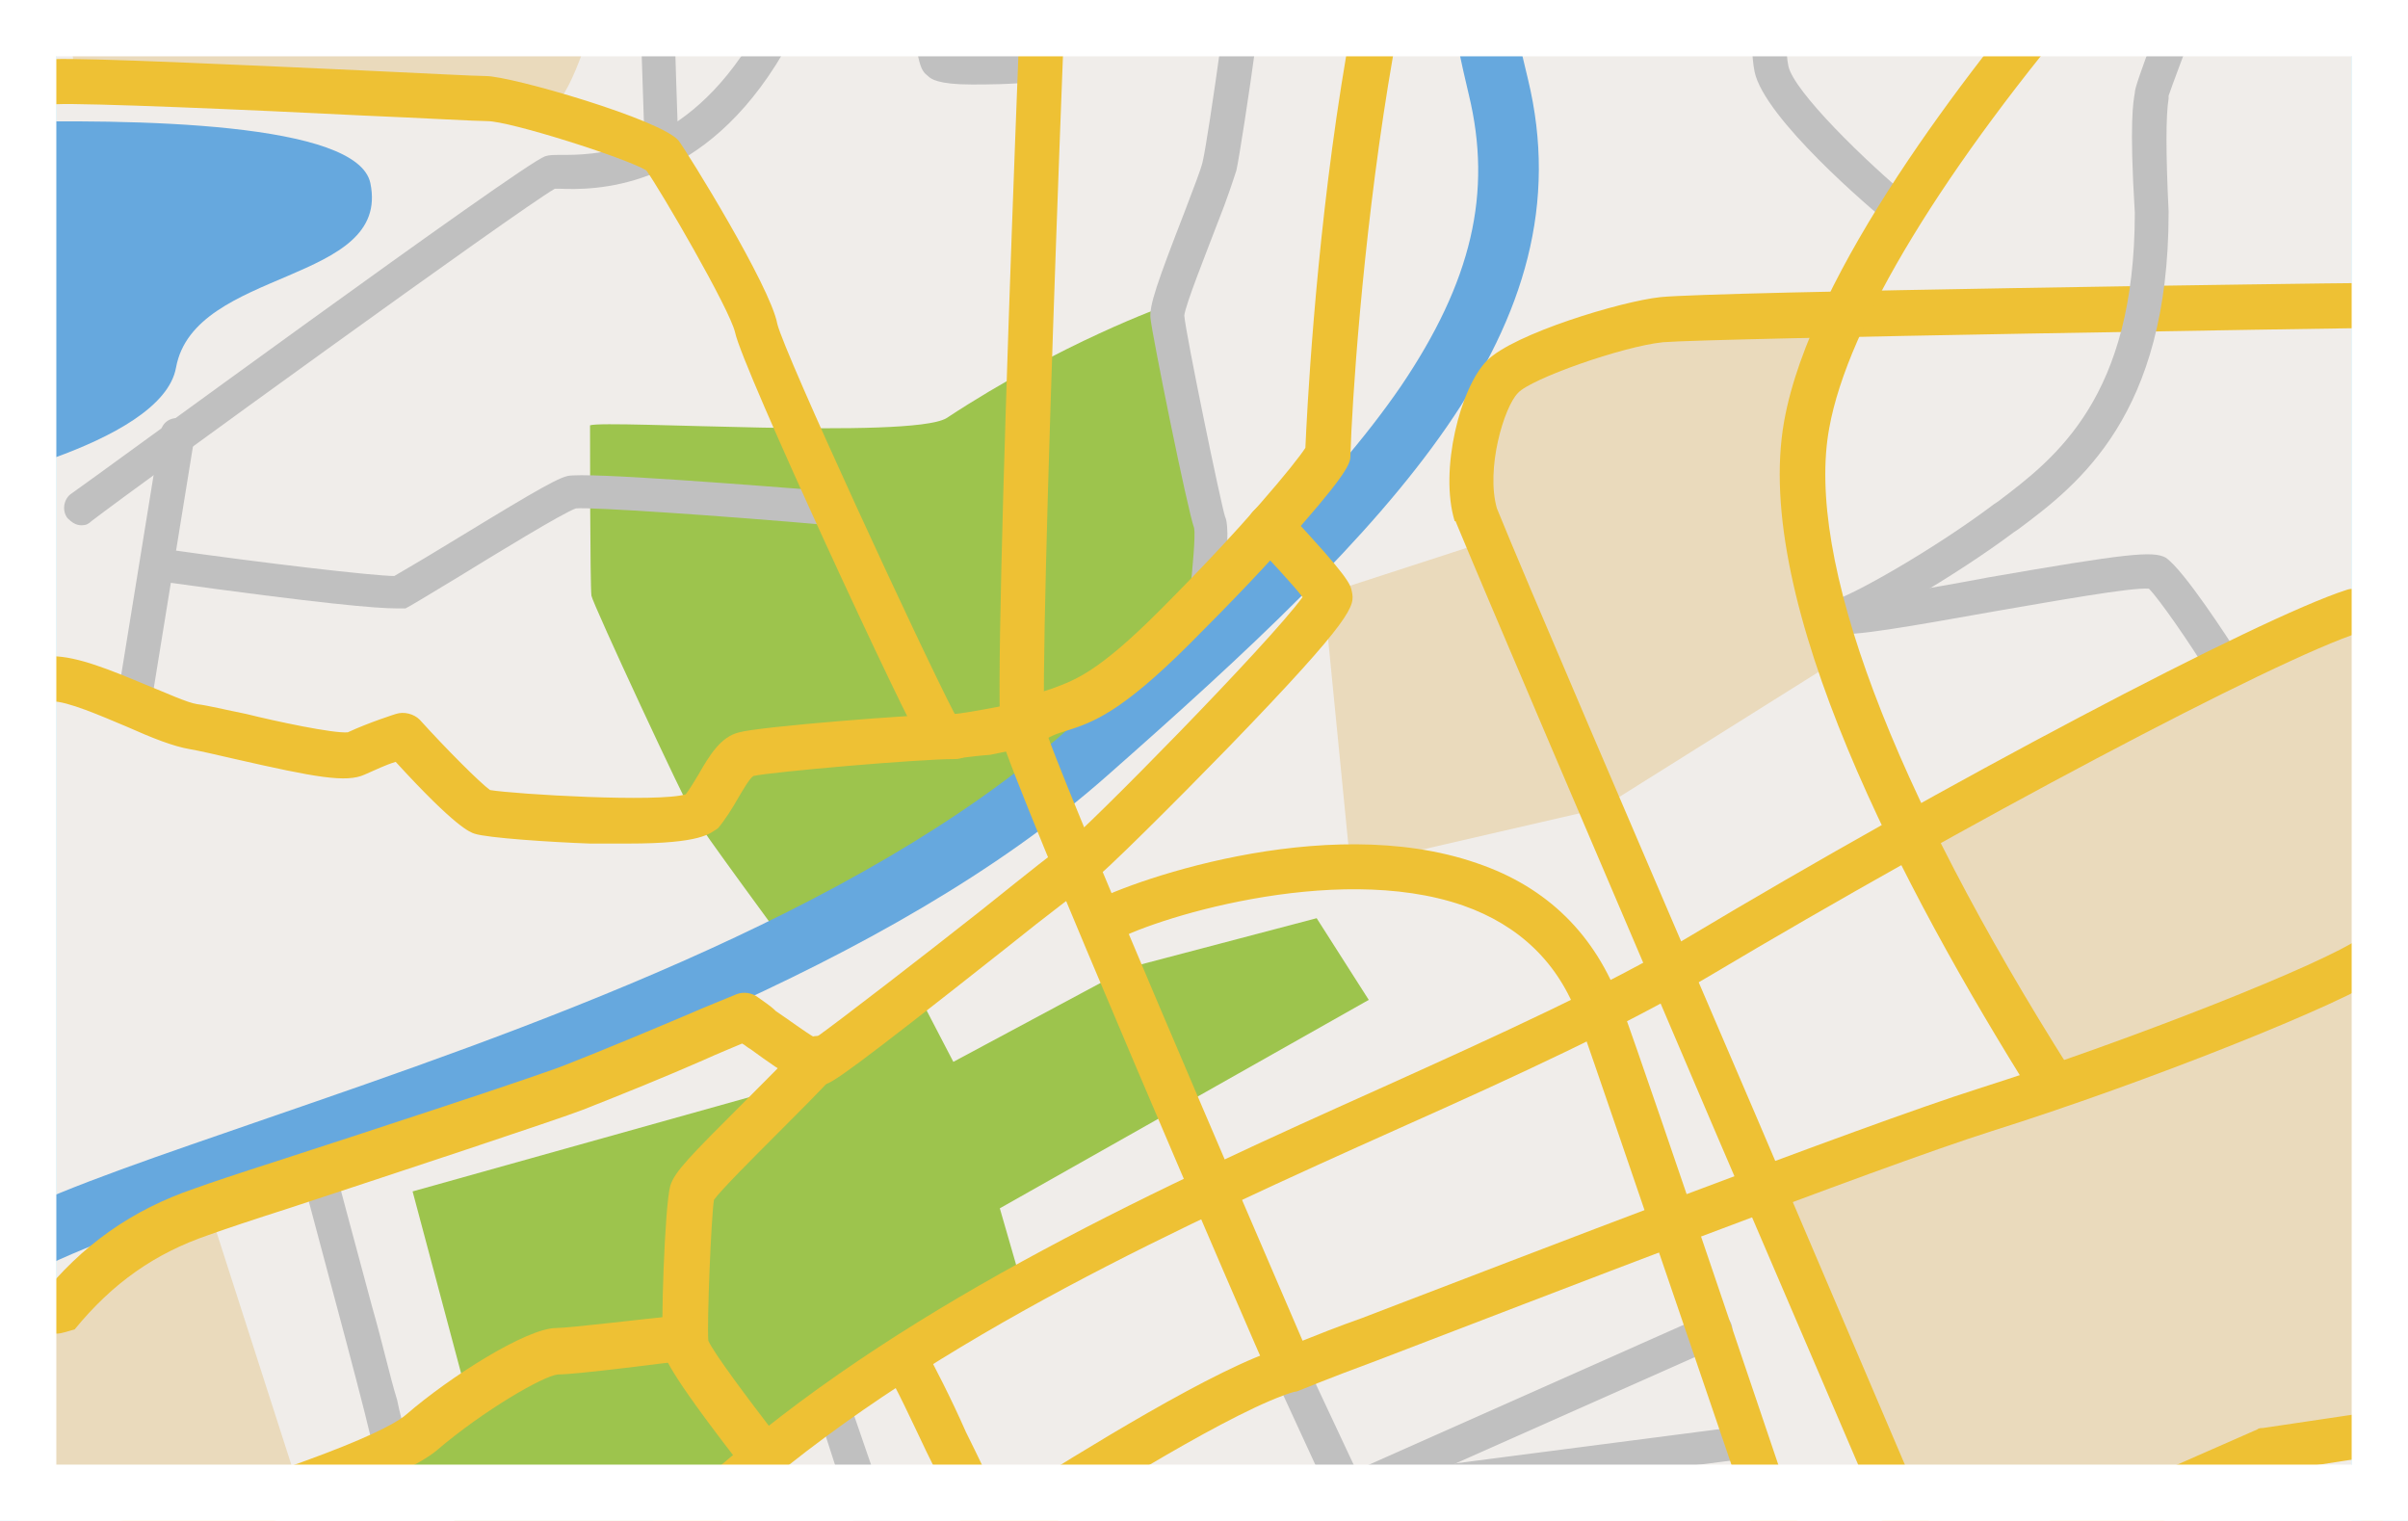 <?xml version="1.0" encoding="UTF-8"?> <svg xmlns="http://www.w3.org/2000/svg" width="171" height="108" viewBox="0 0 171 108" fill="none"><rect x="0" y="0" width="171" height="108" fill="#333333" stroke="none"/> <path d="M2 106V2H169V106H2Z" fill="white" stroke="#56CCF2" stroke-width="4"></path> <g clip-path="url(#clip0_51_1210)"> <path d="M2 106V2H169V106H2Z" fill="white" stroke="#56CCF2" stroke-width="4"></path> <path d="M167 -20.7H4V148.4H167V-20.7Z" fill="#F0EDEA"></path> <path d="M95.7 107.3C95.2 107.3 94.8 107 94.6 106.6L90.5 97.7C90.2 97.1 90.5 96.4 91.1 96.1C91.7 95.8 92.4 96.1 92.7 96.7L96.5 104.8L123.5 101.3C124.2 101.2 124.8 101.7 124.8 102.3C124.9 103 124.4 103.6 123.8 103.6L95.9 107.2C95.8 107.3 95.8 107.3 95.7 107.3Z" fill="#C0C0C0"></path> <path d="M95.7 107.2C95.2 107.2 94.8 106.9 94.6 106.5C94.3 105.9 94.6 105.2 95.2 104.9L121.3 93.3C121.9 93 122.6 93.3 122.9 93.9C123.2 94.5 122.9 95.2 122.3 95.5L96.2 107.1C96.1 107.1 95.9 107.2 95.7 107.2Z" fill="#C0C0C0"></path> <path d="M5.4 5.8C5.4 5.8 35.7 6.9 38.5 7.8C41.3 8.6 44.6 -8.9 44.6 -8.9L41 -25L1.6 -23.8" fill="#EADABC"></path> <path d="M94 42.2L95.9 61.5L113.7 57.4L130.6 46.8L128.1 34.2L131.2 22.1C131.2 22.1 112.6 21.6 106.5 26.7C102.4 31.5 105.7 38.4 105.7 38.4L94 42.2Z" fill="#EADABC"></path> <path d="M14.8 85.7L21.2 105.6L16.5 107.5L19.4 125L-1 135.1L2.4 94.9C2.5 94.9 7 88 14.8 85.7Z" fill="#EADABC"></path> <path d="M167.2 43.4C165.4 44.5 136.8 59.2 136.1 60.1C136.1 60.1 145.9 76.9 145.9 77L124.8 83.4L137.9 113.2L169.6 101.8L167.2 43.4Z" fill="#EADABC"></path> <path d="M53.4 145.6C51.7 143.9 43.1 132.2 44.2 131.9C45.3 131.7 54.8 133.1 57 131.9C59.2 130.7 80.8 122.5 83.7 120.8C87.1 121.1 89.9 121.3 91.6 120.8C93.2 120.3 102.8 117.3 103.2 117.2C103.6 117.1 101.1 141 102.4 141.8C103.7 142.7 127 135.2 127.9 135.7C128.9 136.2 125.5 148.3 125.5 148.3L138.6 145.2C138.6 145.2 130.7 129.4 130.6 128.4C130.5 127.4 127.9 115.5 127.9 115.5C127.9 115.5 151.4 114.9 154 113.2C156.6 111.4 169.2 107.5 169.2 107.5L170.6 151.6L53.4 145.6Z" fill="#9DC44D"></path> <path d="M37.4 114.9L28.3 102.6L32.9 98.1L29.3 84.6L56.1 77.1L65.1 70.4L67.7 75.4L80.2 68.7L93.5 65.2L97.2 71L71 85.8L72.3 90.3C72.2 90.3 43.3 115.4 37.4 114.9Z" fill="#9DC44D"></path> <path d="M41.9 30.2C41.9 30.8 41.9 41.6 42 42.3C42.1 42.9 48.7 57.1 49.3 58C49.8 58.9 55.4 66.5 55.4 66.5C55.4 66.5 69.6 60.7 73.9 55.8C78.3 51.9 85.5 45.6 85.5 45.6C85.5 45.6 85.8 37.1 85.5 35.7C85.3 35 82.8 21.7 82.8 21.7C82.8 21.7 75.4 24.3 67.2 29.7C64.6 31.2 43.2 29.8 41.9 30.2Z" fill="#9DC44D"></path> <path d="M2.6 90.2L0.7 86.3C4.9 84.2 11.5 82 19 79.4C36.7 73.3 60.9 65 75.7 51.9C86.4 42.5 94.5 34.7 99.5 27.4C104.5 20 106 13.7 104.3 6.7C102.1 -2.5 101.6 -8.9 102.9 -13.9C104.4 -19.9 108.5 -24.2 115.4 -27L117 -23C106.5 -18.7 104.3 -11.5 108.5 5.6C112.8 23.3 98.8 37.3 78.6 55.1C63.1 68.8 38.4 77.3 20.4 83.5C13 86 6.6 88.2 2.6 90.2Z" fill="#66A8DE"></path> <path d="M69 6C66.6 6 66.1 5.6 65.9 5.4C65.4 5 65 4.7 64.7 -1.5C64.6 -4 64.5 -6.5 64.5 -7.2C64 -8.4 60.6 -14.4 59.4 -16.2C56.5 -15.6 44.3 -12.4 36.7 -10.4C27.3 -8 27.3 -8 27.1 -8C26.9 -8 24.4 -7.8 21.4 -7.6C16 -7 7.6 -6.3 4.5 -6.1C3.8 -6.1 3.3 -6.6 3.2 -7.2C3.2 -7.9 3.7 -8.4 4.3 -8.5C7.4 -8.7 15.7 -9.4 21.2 -9.8C25.3 -10.1 26.5 -10.2 26.9 -10.2C27.5 -10.3 31.7 -11.4 36.1 -12.6C59.6 -18.7 59.7 -18.7 60.3 -18.5C60.8 -18.3 61.1 -18.2 64 -13C66.9 -8 66.9 -7.6 66.9 -7.3C66.9 -5.2 67.1 1.8 67.5 3.6C68.5 3.7 71.3 3.6 73.5 3.4C74.2 3.3 74.7 3.8 74.8 4.5C74.9 5.2 74.4 5.7 73.7 5.8C71.7 6 70.1 6 69 6Z" fill="#C0C0C0"></path> <path d="M5.8 37.3C5.4 37.3 5.1 37.1 4.8 36.8C4.4 36.3 4.5 35.5 5 35.1C6.6 34 37 11.7 38.7 11.1C39 11 39.3 11 39.8 11C41.9 11 48.1 11.1 53.1 3.3C59.1 -6 58.7 -17.2 58.7 -17.3C58.7 -18 59.2 -18.5 59.8 -18.5C60.5 -18.5 61 -18 61 -17.4C61 -16.9 61.4 -5.4 55.1 4.6C49.4 13.6 42.1 13.5 39.7 13.4C39.6 13.4 39.5 13.4 39.4 13.4C36.8 14.9 9.9 34.4 6.5 37C6.3 37.2 6.1 37.3 5.8 37.3Z" fill="#C0C0C0"></path> <path d="M47 12.1C46.4 12.1 45.8 11.6 45.8 10.9C45.8 10.5 45.5 2.3 45.5 1.5C45.5 1.1 45 -1.2 44.7 -2.7C44.1 -5.5 43.9 -6.4 43.9 -6.8C43.9 -7.1 43.6 -8.1 43.4 -8.9C42.8 -11 42.4 -12.6 42.4 -13.5C42.4 -14.2 42.9 -14.7 43.6 -14.7C44.3 -14.7 44.8 -14.2 44.8 -13.5C44.8 -12.9 45.4 -10.8 45.7 -9.5C46.2 -7.8 46.3 -7.2 46.3 -6.8C46.3 -6.5 46.7 -4.6 47 -3.1C47.7 0.1 47.9 1.1 47.9 1.6C47.9 2.2 48.1 8.5 48.2 10.9C48.2 11.6 47.7 12.1 47 12.1Z" fill="#C0C0C0"></path> <path d="M85.6 43.4H85.5C84.8 43.3 84.4 42.7 84.5 42.1C84.7 40.3 84.9 38 84.8 37.5C84.3 36.1 81.8 23.7 81.7 22.6C81.6 21.7 82.2 20 84.1 15.1C84.7 13.5 85.3 12 85.4 11.5C85.8 9.9 87.7 -3.7 87.7 -5.2C87.6 -5.8 87.9 -6.8 89.9 -12C90.5 -13.4 91.2 -15.2 91.3 -15.6C91.6 -17 93.9 -20.6 96.2 -23.1C96.6 -23.6 97.4 -23.6 97.9 -23.2C98.4 -22.8 98.4 -22 98 -21.5C95.7 -19 93.8 -15.8 93.7 -15.1C93.6 -14.6 93.2 -13.5 92.2 -11.1C91.5 -9.3 90.3 -6.3 90.1 -5.5C90.1 -4.9 90 -3.3 89.2 3C88.7 6.7 88 11.2 87.8 12.1C87.6 12.7 87.2 14 86.4 16C85.6 18.1 84.2 21.6 84.1 22.4C84.2 23.7 86.7 35.8 87 36.7C87.1 36.9 87.4 37.7 86.8 42.4C86.7 43 86.2 43.4 85.6 43.4Z" fill="#C0C0C0"></path> <path d="M152.7 150.6C151.9 150.6 151.3 150.1 151.1 149.3C150.3 146.8 134.5 109.9 121.7 80.1C112.9 59.5 105.3 41.7 103.4 37.1C103.4 37.1 103.4 37 103.3 37C102.2 33.4 103.7 27.5 105.6 25.6C107.5 23.7 115.1 21.4 117.9 21.1C121.7 20.7 165.6 20.1 167.5 20.1C168.4 20.1 169.1 20.8 169.1 21.7C169.1 22.6 168.4 23.3 167.5 23.3C167 23.3 121.8 24 118.1 24.3C115.2 24.6 108.7 26.9 107.8 27.9C106.8 28.9 105.5 33.3 106.3 36.1C108.2 40.8 115.8 58.5 124.6 79C152.7 144.8 154.2 148.4 154.2 149.1C154.2 149.9 153.5 150.6 152.7 150.6Z" fill="#EEC134"></path> <path d="M53.8 104.5C53.3 104.5 52.9 104.3 52.5 103.9C47.3 97.2 47.1 96.2 47.1 95.8C46.9 94.6 47.2 85.6 47.6 84.2C47.9 83.2 49 82.1 52.9 78.2C54.4 76.7 55.9 75.2 56.9 74.1C57.5 73.4 58.5 73.4 59.2 74C59.9 74.6 59.9 75.6 59.3 76.3C58.2 77.5 56.7 79 55.2 80.5C53.5 82.2 51.2 84.5 50.7 85.2C50.5 86.5 50.2 93.9 50.3 95.2C50.7 96.1 53.1 99.3 55.1 101.9C55.6 102.6 55.5 103.6 54.8 104.1C54.5 104.4 54.2 104.5 53.8 104.5Z" fill="#EEC134"></path> <path d="M125.4 157.3C124.8 157.3 124.2 156.8 124.2 156.2C123.9 149.6 124.6 139.4 129.3 128.6C129.4 128.5 129.4 128.4 129.4 128.3C129.2 126.7 127.2 117.7 125.7 111.5L90.3 122.6C90.2 122.6 90 122.7 89.8 122.7L69.8 121.1C69.4 121.1 69 120.8 68.8 120.4L65.8 113.2L64 114C63.7 114.1 63.3 114.1 63 114C62.7 113.9 62.5 113.6 62.3 113.3L58 100C57.8 99.4 58.1 98.7 58.7 98.5C59.3 98.3 60 98.6 60.2 99.2L64.3 111.1L66 110.4C66.3 110.3 66.6 110.3 66.9 110.4C67.2 110.5 67.4 110.8 67.6 111L70.8 118.7L89.8 120.2L126.2 108.7C126.5 108.6 126.9 108.6 127.2 108.8C127.5 109 127.7 109.2 127.8 109.6C132 127.8 131.9 128.4 131.8 128.7C131.8 128.9 131.7 129 131.5 129.5C127 139.9 126.3 149.7 126.6 156.1C126.6 156.7 126.1 157.2 125.4 157.3Z" fill="#C0C0C0"></path> <path d="M126.6 111.4C125.9 111.4 125.3 111 125.1 110.3C125 110 114.1 78 112.1 72.3C110.7 68.4 107.9 65.7 103.9 64.3C94.7 61.1 81.4 65.4 79 66.9C78.3 67.4 77.3 67.1 76.8 66.4C76.3 65.7 76.6 64.7 77.3 64.2C79.6 62.8 94 57.5 104.9 61.3C109.9 63 113.3 66.4 115.1 71.3C117.2 77 128 109.1 128.1 109.4C128.4 110.2 127.9 111.1 127.1 111.4C127 111.4 126.8 111.4 126.6 111.4Z" fill="#EEC134"></path> <path d="M137.8 114.8C137.2 114.8 136.6 114.4 136.3 113.8C135.9 113 136.3 112.1 137.1 111.7L160.3 101.5C160.4 101.4 160.6 101.4 160.7 101.4L168.1 100.3C169 100.2 169.8 100.8 169.9 101.6C170 102.5 169.4 103.3 168.6 103.4L161.5 104.5L138.5 114.7C138.3 114.7 138.1 114.8 137.8 114.8Z" fill="#EEC134"></path> <path d="M70.6 110.5C69.5 110.5 68.9 109.3 68 107.6C67.4 106.4 66.6 104.7 65.8 103.1C64.7 100.8 63.6 98.4 63 97.5C62.5 96.7 62.8 95.8 63.5 95.3C64.3 94.8 65.2 95.1 65.7 95.8C66.3 96.9 67.5 99.2 68.6 101.7C69.4 103.3 70.4 105.4 71 106.7C71.2 106.6 71.5 106.4 71.8 106.2C76.6 103.2 86.5 97 91.1 95.7C91.9 95.4 92.8 95.9 93.1 96.8C93.3 97.6 92.9 98.5 92 98.8C87.8 100 77.8 106.3 73.5 109C71.5 110.3 71.3 110.3 71.1 110.4C70.9 110.5 70.7 110.5 70.6 110.5Z" fill="#EEC134"></path> <path d="M91.6 98.8C91 98.8 90.4 98.5 90.2 97.9C89.2 95.7 71.8 55.4 71.1 52.3C70.4 49.1 73 -14.8 73.5 -23.3C73.6 -24.2 74.3 -24.9 75.2 -24.8C76.1 -24.7 76.7 -24 76.7 -23.1C76 -12.4 73.7 48.3 74.2 51.6C74.7 53.9 89.1 87.3 92.5 95.2C93.5 94.8 95 94.2 96.7 93.6C108.2 89.2 132 80 140.5 77.3C151.5 73.8 165.1 68.4 167.6 66.6C168.3 66.1 169.3 66.3 169.8 67C170.3 67.7 170.1 68.7 169.4 69.2C166.4 71.3 152.3 76.9 141.5 80.3C133 83 109.3 92.2 97.8 96.6C94 98 92.4 98.7 92.1 98.8C91.9 98.8 91.8 98.8 91.6 98.8Z" fill="#EEC134"></path> <path d="M135.1 16.3C134.8 16.3 134.6 16.2 134.3 16C132.8 14.8 125.3 8.4 124.6 5.1C124.2 3.2 124.3 -2.8 124.5 -11.8C124.6 -16.3 124.7 -20.6 124.6 -23.1C124.6 -23.8 125.1 -24.3 125.8 -24.3C126.4 -24.3 127 -23.8 127 -23.1C127.1 -20.6 127 -16.3 126.9 -11.7C126.8 -5.2 126.6 2.9 127 4.7C127.4 6.5 132.4 11.4 135.9 14.3C136.4 14.7 136.5 15.5 136.1 16C135.8 16.1 135.5 16.3 135.1 16.3Z" fill="#C0C0C0"></path> <path d="M158 48.7C157.6 48.7 157.2 48.5 157 48.1C155.4 45.5 153.3 42.5 152.6 41.8C151.3 41.7 145.8 42.7 141.7 43.4C135.5 44.5 131.6 45.2 130.3 45C129.6 44.9 129.2 44.3 129.2 43.7C129.3 43 129.9 42.6 130.5 42.6C131.6 42.7 137 41.8 141.2 41C151 39.3 152.9 39.1 153.8 39.6C155.1 40.5 158.2 45.3 159.1 46.7C159.4 47.3 159.3 48 158.7 48.3C158.5 48.6 158.2 48.7 158 48.7Z" fill="#C0C0C0"></path> <path d="M27.7 104.1C27.3 104.1 26.8 103.9 26.6 103.4C26.5 103.2 26.5 103 26.5 102.9C26.3 101.5 23.3 90.5 21.5 83.7C21.3 83.1 21.7 82.4 22.3 82.2C22.9 82 23.6 82.4 23.8 83C23.8 83 25.1 87.9 26.4 92.7C27.2 95.5 27.7 97.8 28.2 99.4C28.4 100.4 28.6 101.1 28.8 101.7C29 102.7 29.2 103.5 28.3 103.9C28.1 104.1 27.9 104.1 27.7 104.1ZM27.2 101.9C27.1 102 26.9 102.1 26.9 102.2C26.9 102 27.1 101.9 27.2 101.9Z" fill="#C0C0C0"></path> <path d="M4 94.7C3.7 94.7 3.3 94.6 3 94.4C2.3 93.8 2.2 92.8 2.8 92.2C5.8 88.4 9.4 85.9 13.8 84.4C14.9 84 17 83.3 19.5 82.5C26.6 80.2 38.5 76.3 40.2 75.6C43 74.5 46.1 73.2 48.7 72.1C50.3 71.4 51.6 70.9 52.3 70.6C52.8 70.4 53.4 70.5 53.8 70.8C54.2 71.1 54.7 71.4 55.1 71.8C56 72.4 57.2 73.3 57.9 73.7C59.6 72.5 65.8 67.7 69.6 64.7C73.1 61.9 75.1 60.3 75.6 60C77.2 58.8 90.1 45.7 92.5 42.4C91.8 41.5 90.3 39.9 89 38.5C88.4 37.9 88.4 36.8 89.1 36.2C89.7 35.6 90.8 35.6 91.4 36.3C95.8 41 95.9 41.5 96 42C96.2 43 96.3 43.7 87.2 53.1C83.7 56.7 78.4 62 77.4 62.7C77 63 74.2 65.1 71.6 67.2C60.1 76.3 59.2 76.8 58.6 77C57.3 77.3 55.9 76.4 53.3 74.5C53.1 74.4 52.9 74.2 52.7 74.1C52 74.4 51 74.8 49.9 75.3C47.4 76.4 44.2 77.7 41.4 78.8C39.6 79.5 28.1 83.3 20.5 85.8C18 86.6 15.9 87.3 14.8 87.7C11 89 8 91.1 5.3 94.4C4.9 94.5 4.4 94.7 4 94.7Z" fill="#EEC134"></path> <path d="M2.5 113C1.8 113 1.2 112.5 1 111.9C0.8 111.1 1.2 110.2 2.1 109.9C2.3 109.8 2.7 109.7 3.1 109.6C22.9 103.9 27.8 101.4 28.9 100.4C31.9 97.8 37.4 94.3 39.5 94.3C40.4 94.3 45.3 93.7 48.3 93.4C49.2 93.3 50 93.9 50.1 94.8C50.2 95.7 49.6 96.5 48.7 96.6C47.9 96.7 41 97.6 39.6 97.6C38.6 97.7 34.4 100.1 31 103C28.6 105 19.8 108.2 4 112.8C3.6 112.9 3.2 113 3 113.1C2.8 113 2.6 113 2.5 113Z" fill="#EEC134"></path> <path d="M9.6 50.6C9.5 50.6 9.5 50.6 9.4 50.6C8.7 50.5 8.3 49.9 8.4 49.2L11.4 30.7C11.5 30 12.1 29.6 12.8 29.7C13.5 29.8 13.9 30.4 13.8 31.1L10.8 49.6C10.7 50.2 10.2 50.6 9.6 50.6Z" fill="#C0C0C0"></path> <path d="M28.1 43.2C26.8 43.2 23 42.9 11.5 41.3C10.8 41.2 10.4 40.6 10.5 40C10.6 39.3 11.2 38.9 11.8 39C18.8 40 26.6 40.9 28 40.9C28.5 40.6 29.9 39.8 31.2 39C36.8 35.6 39.4 34 40.3 33.8C41.6 33.5 54 34.5 59.2 34.9C59.9 35 60.3 35.5 60.3 36.2C60.2 36.9 59.7 37.3 59 37.3C51 36.6 42 36 40.9 36.1C40 36.4 35.1 39.4 32.5 41C30 42.5 29.2 43 28.8 43.2C28.8 43.2 28.6 43.2 28.1 43.2Z" fill="#C0C0C0"></path> <path d="M4 133.6C3.4 133.6 2.9 133.3 2.6 132.7C2.2 131.9 2.5 131 3.3 130.6C8.4 128 12.9 126.1 17.3 124.3C27.6 120 37.3 115.9 51.6 103.7C65 92.2 82.6 84.2 98.2 77.2C106.4 73.5 114.1 70 119.8 66.6C138 55.7 160.4 43.9 166.6 41.9C167.4 41.6 168.3 42.1 168.6 42.9C168.9 43.7 168.4 44.6 167.6 44.9C161.6 46.8 139.2 58.7 121.4 69.3C115.5 72.8 107.7 76.4 99.4 80.1C84 87 66.6 94.9 53.5 106.1C39 118.6 29 122.8 18.5 127.2C14.2 129 9.7 130.9 4.7 133.4C4.5 133.5 4.2 133.6 4 133.6Z" fill="#EEC134"></path> <path d="M130.3 45C129.8 45 129.3 44.6 129.1 44.1C129 43.5 129.4 42.8 130 42.7C131.4 42.4 137.5 38.9 141.6 35.8L141.9 35.6C146 32.5 151.6 28.2 151.6 15.1C151.2 8.6 151.5 7.2 151.6 6.6C151.6 6.3 151.8 5.6 154 -0.2C154.2 -0.7 154.6 -1 155.1 -1H159.3L166.5 -4.5C167.1 -4.8 167.8 -4.5 168.1 -3.9C168.4 -3.3 168.1 -2.6 167.5 -2.3L160 1.3C159.8 1.4 159.7 1.4 159.5 1.4H156C155.1 3.8 154.2 6.2 154 6.8C154 6.9 154 7 154 7C153.8 8.2 153.8 10.9 154 15C154 15 154 15 154 15.1C154 29.5 147.6 34.4 143.3 37.6L143 37.8C139 40.8 132.4 44.7 130.5 45.1C130.5 45 130.4 45 130.3 45Z" fill="#C0C0C0"></path> <path d="M159.7 1.3C159.1 1.3 158.5 0.8 158.5 0.2L158 -11.6C158 -11.8 158 -12 158.1 -12.2C158.1 -12.3 162.3 -21.4 163.3 -23.7C163.6 -24.3 164.3 -24.6 164.9 -24.3C165.5 -24 165.8 -23.3 165.5 -22.7C164.5 -20.6 161.1 -13 160.4 -11.4L160.9 -3.8147e-06C160.9 0.7 160.4 1.3 159.7 1.3Z" fill="#C0C0C0"></path> <path d="M67.2 53.9C66.4 53.9 65.9 53.7 65.6 53.1C64.4 51.3 52.7 26.1 52.2 23.6C51.8 21.9 46.9 13.5 45.9 12.1C44.4 11.2 36.2 8.6 34.6 8.6C33.8 8.6 30.4 8.4 25.7 8.2C17.8 7.8 6.1 7.3 4 7.4C3.1 7.4 2.4 6.8 2.3 5.9C2.3 5 3 4.3 3.8 4.2C6.1 4.1 17 4.6 25.7 5C30 5.2 33.8 5.4 34.5 5.4C36.3 5.4 47 8.5 48.2 10C48.8 10.8 54.7 20.3 55.2 23C55.7 25.1 65.5 46.3 67.8 50.7C68.8 50.6 70.8 50.2 72.4 49.9C73.3 49.4 74 49.1 74.7 48.9C76.3 48.3 77.9 47.8 82.3 43.4C88.3 37.4 92 32.9 92.7 31.8C92.9 27.3 94.9 -13.9 105.9 -23.4C106.6 -24 107.6 -23.9 108.2 -23.2C108.8 -22.5 108.7 -21.5 108 -20.9C98.8 -12.9 96.1 25.2 95.9 32.3C95.9 32.8 95.9 33.3 92.5 37.2C90.3 39.8 87.4 42.8 84.5 45.7C79.6 50.6 77.6 51.3 75.7 51.9C75 52.1 74.5 52.3 73.8 52.8C73.6 52.9 73.5 53 73.3 53C73.2 53 71.8 53.3 70.3 53.6C68.9 53.7 67.9 53.9 67.2 53.9Z" fill="#EEC134"></path> <path d="M145.8 78.6C145.3 78.6 144.8 78.3 144.4 77.9C135.1 63.1 124.4 42.7 126.7 29.9C128.6 19.3 139.8 4.9 146.3 -2.7L146.6 -3C147.3 -3.9 148.1 -8.9 148.7 -12.2C149.6 -17.4 150.2 -20.7 151.2 -22C151.7 -22.7 152.7 -22.9 153.4 -22.4C154.1 -21.9 154.3 -20.9 153.8 -20.2C153.2 -19.4 152.4 -14.8 151.9 -11.7C150.9 -6 150.2 -2.4 149.1 -1L148.8 -0.7C138.1 11.8 131.2 23.1 129.9 30.4C128.2 39.6 134.3 55.9 147.1 76.1C147.6 76.8 147.3 77.8 146.6 78.3C146.4 78.5 146.1 78.6 145.8 78.6Z" fill="#EEC134"></path> <path d="M-1 8.7C9.8 8.4 25.4 8.7 26.3 13C27.8 20.2 13.8 19 12.5 26.1C11.5 31.7 -4 34.7 -4 34.7L-1 8.7Z" fill="#66A8DE"></path> <path d="M44.6 59.9C43.8 59.9 42.9 59.9 41.9 59.9C39.1 59.8 34.6 59.5 33.7 59.2C33.4 59.1 32.4 58.8 28.1 54.1C27.4 54.3 26.6 54.7 25.9 55C24.6 55.6 22.4 55.2 16.7 53.9C15.4 53.6 14.1 53.3 13.5 53.2C12.3 53 10.8 52.4 9 51.6C7.1 50.8 4.8 49.8 3.7 49.8C2.8 49.8 2.1 49.1 2.1 48.2C2.1 47.3 2.8 46.6 3.7 46.6C5.5 46.6 7.9 47.6 10.3 48.6C11.8 49.2 13.3 49.9 14 50C14.8 50.1 16 50.4 17.5 50.7C19.5 51.2 23.7 52.1 24.7 52C26.2 51.3 28.1 50.7 28.1 50.7C28.7 50.5 29.4 50.7 29.8 51.1C31.7 53.2 34.1 55.6 34.8 56.1C36.6 56.4 46.8 57 48.7 56.4C49 56 49.3 55.5 49.6 55C50.4 53.6 51.2 52.3 52.5 52C53.9 51.6 65.1 50.7 67.8 50.7C68.7 50.7 69.4 51.4 69.4 52.3C69.4 53.2 68.7 53.9 67.8 53.9C65.2 53.9 54.9 54.8 53.5 55.1C53.2 55.3 52.7 56.2 52.4 56.7C52 57.4 51.5 58.2 51 58.8C50.4 59.2 49.8 59.9 44.6 59.9Z" fill="#EEC134"></path> <rect x="2" y="2" width="167" height="104" stroke="white" stroke-width="4"></rect> </g> <defs> <clipPath id="clip0_51_1210"> <rect width="171" height="108" fill="white"></rect> </clipPath> </defs> </svg> 